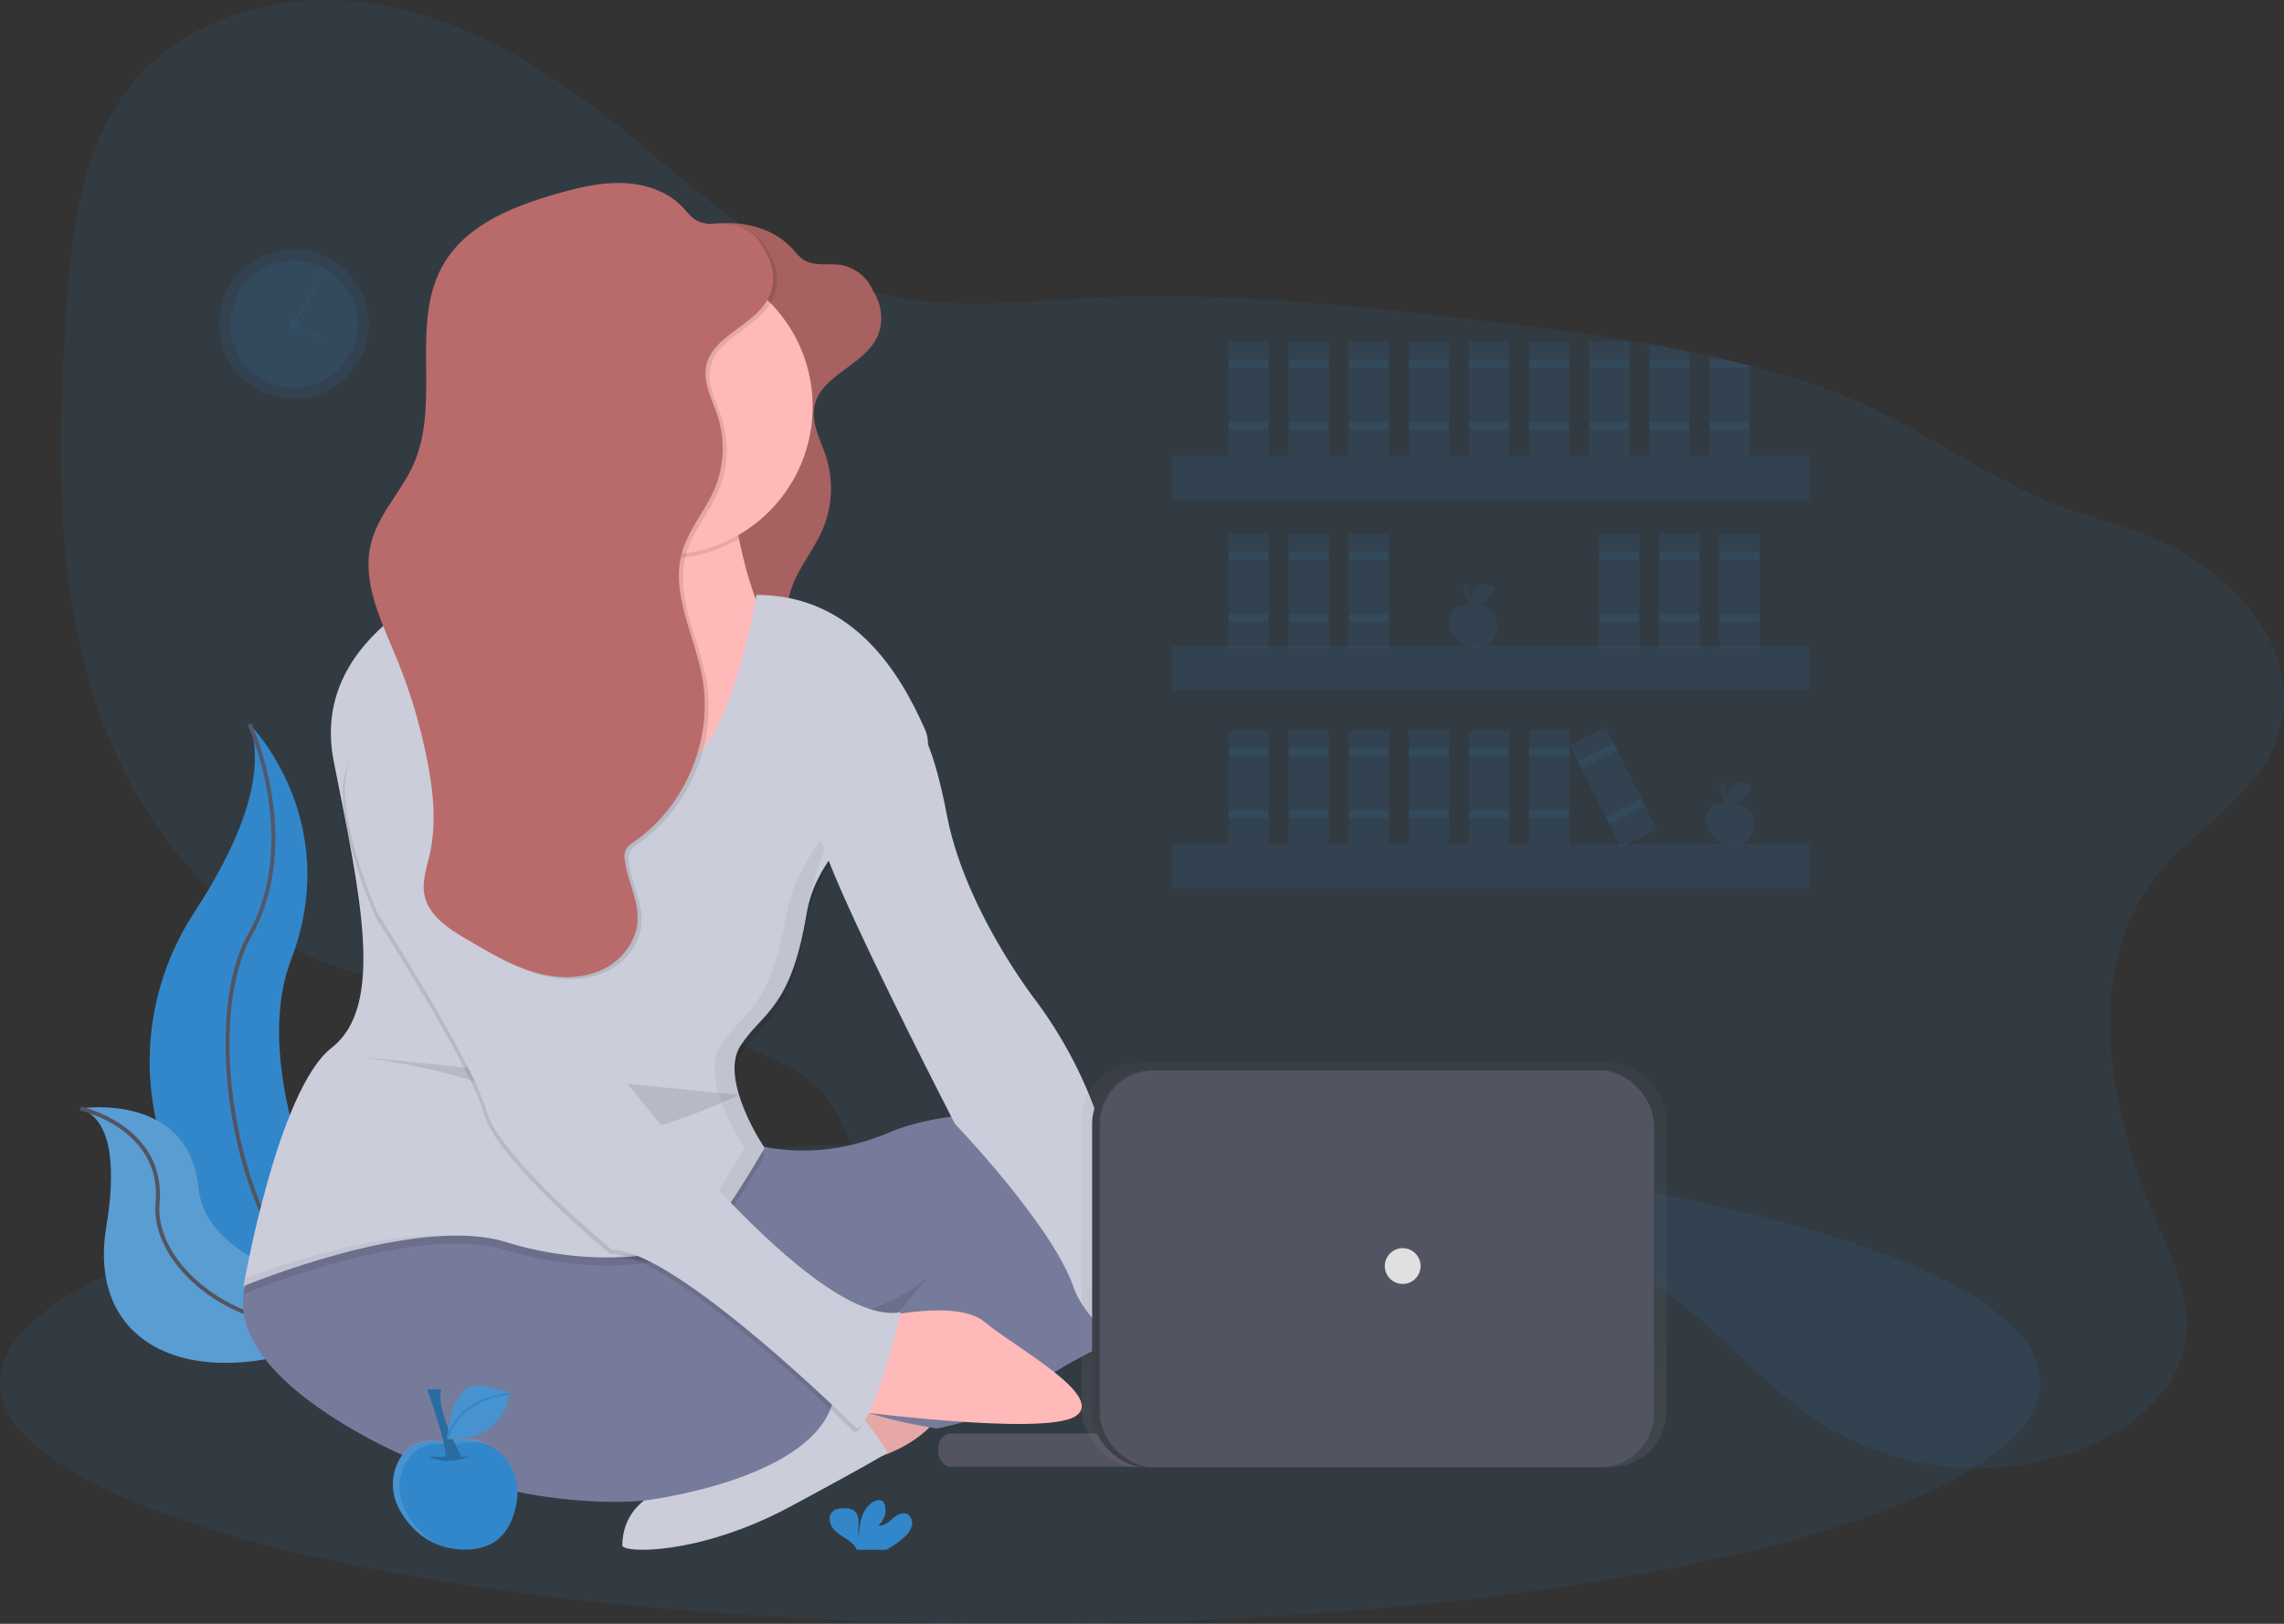 <svg id="95c6c890-4df0-4047-9b20-53c1698e0703" data-name="Layer 1" xmlns="http://www.w3.org/2000/svg" width="1139.67"
     height="810.43" viewBox="0 0 1139.67 810.43">
    <rect x="0" y="0" width="1139.67" height="810.43" fill="#333333" stroke="none"/>
    <defs>
        <linearGradient id="27534bda-5ea1-4910-bcb7-b6f2fadd52ae" x1="685.66" y1="732.28" x2="685.66" y2="530.49"
                        gradientUnits="userSpaceOnUse">
            <stop offset="0" stop-color="gray" stop-opacity="0.25"/>
            <stop offset="0.54" stop-color="gray" stop-opacity="0.12"/>
            <stop offset="1" stop-color="gray" stop-opacity="0.1"/>
        </linearGradient>
    </defs>
    <title>freelancer</title>
    <ellipse cx="509" cy="689.93" rx="509" ry="120.5" fill="#3287ca" opacity="0.1"/>
    <path d="M154.69,406.21S202.1,453.62,175.34,524s45.88,187.34,45.88,187.34-.78-.11-2.22-.37C121.63,693.76,73.24,582.4,127.39,499.66,147.52,468.9,164,432.82,154.69,406.21Z"
          transform="translate(-30.16 -44.79)" fill="#3287ca"/>
    <path d="M154.69,406.21s26.76,58.11,0,105.52S150.1,692.2,221.22,711.32" transform="translate(-30.16 -44.79)"
          fill="none" stroke="#535461" stroke-miterlimit="10" stroke-width="2"/>
    <path d="M70.25,598s54.1-8.62,59,39.87,104,55.2,104,55.2-.65.44-1.86,1.24C149.63,748,71.41,728.49,83.2,657.17,87.58,630.65,87.23,604,70.25,598Z"
          transform="translate(-30.16 -44.79)" fill="#3287ca"/>
    <path d="M70.25,598s54.1-8.62,59,39.87,104,55.2,104,55.2-.65.44-1.86,1.24C149.63,748,71.41,728.49,83.2,657.17,87.58,630.65,87.23,604,70.25,598Z"
          transform="translate(-30.16 -44.79)" fill="#f5f5f5" opacity="0.2"/>
    <path d="M70.25,598s42,9.22,38.54,47.4,62.36,84,124.51,47.67" transform="translate(-30.16 -44.79)" fill="none"
          stroke="#535461" stroke-miterlimit="10" stroke-width="2"/>
    <path d="M1168.59,405.63c-6.95,34.06-42.63,51.14-62.62,76.55-37.67,47.89-23,117.84.9,173.86,8,18.76,17.08,38.61,13.69,58.72-4.13,24.6-26.08,42.58-49.13,52.12-42,17.37-92.3,13.23-130.91-10.79-33.36-20.75-57.26-54.51-91.19-74.32-56.79-33.15-129.07-20.63-190.74,2.21-43.62,16.15-91.32,37.17-134.67,20.28-30.5-11.88-51.59-40.8-63.08-71.45-5.54-14.8-9.57-30.82-20.16-42.55-6.3-7-14.52-11.93-22.93-16.1-76.88-38.12-174-17.7-248.63-60-50.42-28.55-82.71-82.4-97-138.56s-12.63-115-9-172.88c2.58-41.1,7.21-85,33.47-116.7C124.37,52.49,172,40,215.14,46.39s82.15,29.11,116.52,55.88c43,33.47,82.78,75.13,135.51,88.69,35.91,9.23,73.68,4.18,110.72,2.43,61.92-2.92,123.86,3.58,185.43,10.7,30,3.47,60.1,7.11,89.84,12.39q10,1.77,20,3.81,5,1,10,2.14c2.6.57,5.19,1.17,7.78,1.78q6.13,1.44,12.22,3c11.66,3,23.21,6.45,34.64,10.35,39.74,13.57,71.6,38.2,109.13,55.41,24.46,11.22,51.13,14.32,74.29,28.6C1149.75,339.19,1175.9,369.81,1168.59,405.63Z"
          transform="translate(-30.16 -44.79)" fill="#3287ca" opacity="0.1"/>
    <path d="M636.3,688.77s41.1-3.26,52.93,10.88,54.06,46.56,36.63,53.78-111-21.61-111-21.61Z"
          transform="translate(-30.16 -44.79)" fill="#ffb9b9"/>
    <path d="M467.33,196.56a21.43,21.43,0,0,0-17.48-19.49c-6.26-1-13.25.77-18.63-2.6-2.43-1.53-4.17-3.92-6.13-6-7.68-8.21-19.21-12-30.45-12.33s-22.32,2.39-33.12,5.5c-21.56,6.21-44.34,15.32-55.81,34.6-17.44,29.35-1.35,68.91-15.14,100.14-6,13.64-17.44,24.78-21.16,39.22-5,19.29,4.86,38.86,12.45,57.28a273.18,273.18,0,0,1,15.44,51.2c3.05,15.48,4.75,31.57,1.31,47-1.51,6.75-4,13.62-2.66,20.4,2,10.26,11.92,16.73,20.94,22l2.35,1.38c13,7.6,26.37,15.36,41.26,17.24,9.25,1.16,19-.12,27-4.85s14.09-13.17,14.77-22.46c.76-10.51-5.09-20.35-6.35-30.82a9.37,9.37,0,0,1,.35-4.72c.83-2,2.76-3.29,4.54-4.53,25.64-17.88,39.39-51.34,33.72-82.08-3.86-20.94-15.86-41.76-10.05-62.25,3.21-11.32,11.48-20.49,16.12-31.3a52.54,52.54,0,0,0,1.72-36.42c-2.65-8.26-7.45-16.51-5.8-25,2.91-15.08,23-19.89,30.59-33.25,5.63-9.94,2.3-24-7.2-30.32"
          transform="translate(-30.16 -44.79)" fill="#b96b6b"/>
    <path d="M467.33,196.56a21.43,21.43,0,0,0-17.48-19.49c-6.26-1-13.25.77-18.63-2.6-2.43-1.53-4.17-3.92-6.13-6-7.68-8.21-19.21-12-30.45-12.33s-22.32,2.39-33.12,5.5c-21.56,6.21-44.34,15.32-55.81,34.6-17.44,29.35-1.35,68.91-15.14,100.14-6,13.64-17.44,24.78-21.16,39.22-5,19.29,4.86,38.86,12.45,57.28a273.18,273.18,0,0,1,15.44,51.2c3.05,15.48,4.75,31.57,1.31,47-1.51,6.75-4,13.62-2.66,20.4,2,10.26,11.92,16.73,20.94,22l2.35,1.38c13,7.6,26.37,15.36,41.26,17.24,9.25,1.16,19-.12,27-4.85s14.09-13.17,14.77-22.46c.76-10.51-5.09-20.35-6.35-30.82a9.37,9.37,0,0,1,.35-4.72c.83-2,2.76-3.29,4.54-4.53,25.64-17.88,39.39-51.34,33.72-82.08-3.86-20.94-15.86-41.76-10.05-62.25,3.21-11.32,11.48-20.49,16.12-31.3a52.54,52.54,0,0,0,1.72-36.42c-2.65-8.26-7.45-16.51-5.8-25,2.91-15.08,23-19.89,30.59-33.25,5.63-9.94,2.3-24-7.2-30.32"
          transform="translate(-30.16 -44.79)" opacity="0.1"/>
    <polygon points="478.5 675.93 263.5 675.93 263.5 560.93 383.5 606.93 478.5 560.93 478.5 675.93" fill="#777b9b"/>
    <polygon points="478.5 675.93 263.5 675.93 263.5 560.93 383.5 606.93 478.5 560.93 478.5 675.93" opacity="0.1"/>
    <path d="M482.66,731.77s-39,9.32-43,26.4,23,15.53,23,15.53,38-7.77,43-38.83S482.66,731.77,482.66,731.77Z"
          transform="translate(-30.16 -44.79)" fill="#ffb9b9"/>
    <path d="M482.66,731.77s-39,9.32-43,26.4,23,15.53,23,15.53,38-7.77,43-38.83S482.66,731.77,482.66,731.77Z"
          transform="translate(-30.16 -44.79)" opacity="0.1"/>
    <path d="M377.93,783.83s-36.77,2.39-37.27,32.22c-.07,4,38.3,5.16,83.85-19.33s48.65-27.07,48.65-27.07-17.6-28.36-30-32.22S377.93,783.83,377.93,783.83Z"
          transform="translate(-30.16 -44.79)" fill="#cbcdda"/>
    <path d="M162.66,669.71s-42,35,36,84,153,40,153,40,81.36-9.63,93.68-47.82-60.68-70.18-60.68-70.18-80,0-116-23S162.66,669.71,162.66,669.71Z"
          transform="translate(-30.16 -44.79)" fill="#777b9b"/>
    <path d="M389.66,609.71s36,21,85,0c37.7-16.16,120.4-9.82,156.53-6,16.94,1.77,31.45,13.44,36.08,29.83,3.78,13.37,1,29.8-21.62,45.2-50,34-85,44-98,58s-50,21-50,21-47-7-47-17,43-59,43-59-63,58-128-20S389.66,609.71,389.66,609.71Z"
          transform="translate(-30.16 -44.79)" fill="#777b9b"/>
    <path d="M371.66,468.71l-127-87s60.92-41.31,66.15-78.23a30,30,0,0,0-4.15-20.77c-25-40,88,0,88,0a236.25,236.25,0,0,0,4.25,31c4.91,24.35,15.27,56.78,36.75,73C472.66,414.71,371.66,468.71,371.66,468.71Z"
          transform="translate(-30.16 -44.79)" fill="#ffb9b9"/>
    <path d="M398.91,313.67a74.06,74.06,0,0,1-88.1-10.19,30,30,0,0,0-4.15-20.77c-25-40,88,0,88,0A236.25,236.25,0,0,0,398.91,313.67Z"
          transform="translate(-30.16 -44.79)" opacity="0.1"/>
    <circle cx="331.5" cy="202.93" r="74" fill="#ffb9b9"/>
    <path d="M407.66,345.71s-15,88-40,83-103-93-103-93-81,27-68,93,26,122-1,143-44,119-44,119,86-36,131-22,91,7,102-6,27-41,27-41-23-34-12-51,25-18,33-66,71-65,59-92S456.66,345.71,407.66,345.71Z"
          transform="translate(-30.16 -44.79)" opacity="0.1"/>
    <path d="M407.66,341.71s-15,88-40,83-103-93-103-93-81,27-68,93,26,122-1,143-44,119-44,119,86-36,131-22,91,7,102-6,27-41,27-41-23-34-12-51,25-18,33-66,71-65,59-92S456.66,341.71,407.66,341.71Z"
          transform="translate(-30.16 -44.79)" fill="#cbcdda"/>
    <path d="M467.66,702.71s40-10,54,2,61,37,45,47-113-3-113-3Z" transform="translate(-30.16 -44.79)" fill="#ffb9b9"/>
    <g opacity="0.05">
        <path d="M357.66,424.71a10.68,10.68,0,0,0,6.87-1c-27.78-10.72-99.87-92-99.87-92s-2.84.95-7.38,2.92C271.06,349.94,335.39,420.26,357.66,424.71Z"
              transform="translate(-30.16 -44.79)"/>
        <path d="M481.66,408.71c27.58-10.61-51,44-59,92s-22,49-33,66,12,51,12,51-16,28-27,41c-6.3,7.45-24.09,12.91-46.59,13.6,27.14.86,49.38-5.09,56.59-13.6,11-13,27-41,27-41s-23-34-12-51,25-18,33-66S475.16,411.21,481.66,408.71Z"
              transform="translate(-30.16 -44.79)"/>
        <path d="M152.43,682.54c-.51,2.67-.77,4.18-.77,4.18s55.92-23.41,101.18-25.13C217.91,660.14,172.77,675,152.43,682.54Z"
              transform="translate(-30.16 -44.79)"/>
    </g>
    <path d="M484.66,403.71s9,1,18,48,44,92,44,92a217.87,217.87,0,0,1,32,61c12,36,65.5,83.5,84.5,85.5,0,0-36.5,36.5-32.5,46.5s-4,0-4,0-50-19-61-50-59-81-59-81-64-124-67-144S484.66,403.71,484.66,403.71Z"
          transform="translate(-30.16 -44.79)" fill="#cbcdda"/>
    <path d="M209.16,572.21s77,9,94,33,95.75-13.94,95.75-13.94" transform="translate(-30.16 -44.79)" opacity="0.1"/>
    <path d="M284.66,435.71s33,121,45,136,105,138,149,130c0,0-13,56-22,58,0,0-91-90-122-89,0,0-57-47-63-70s-54-98-54-98-24-53-14-76S266.66,413.71,284.66,435.71Z"
          transform="translate(-30.16 -44.79)" opacity="0.1"/>
    <path d="M285.66,433.71s33,121,45,136,105,138,149,130c0,0-13,56-22,58,0,0-91-90-122-89,0,0-57-47-63-70s-54-98-54-98-24-53-14-76S267.66,411.71,285.66,433.71Z"
          transform="translate(-30.16 -44.79)" fill="#cbcdda"/>
    <path d="M415.33,177.56a21.43,21.43,0,0,0-17.48-19.49c-6.26-1-13.25.77-18.63-2.6-2.43-1.53-4.17-3.92-6.13-6-7.68-8.21-19.21-12-30.45-12.33s-22.32,2.39-33.12,5.5c-21.56,6.21-44.34,15.32-55.81,34.6-17.44,29.35-1.35,68.91-15.14,100.14-6,13.64-17.44,24.78-21.16,39.22-5,19.29,4.86,38.86,12.45,57.28a273.18,273.18,0,0,1,15.44,51.2c3.05,15.48,4.75,31.57,1.31,47-1.51,6.75-4,13.62-2.66,20.4,2,10.26,11.92,16.73,20.94,22l2.35,1.38c13,7.6,26.37,15.36,41.26,17.24,9.25,1.16,19-.12,27-4.85s14.09-13.17,14.77-22.46c.76-10.51-5.09-20.35-6.35-30.82a9.37,9.37,0,0,1,.35-4.72c.83-2,2.76-3.29,4.54-4.53,25.64-17.88,39.39-51.34,33.72-82.08-3.86-20.94-15.86-41.76-10.05-62.25,3.21-11.32,11.48-20.49,16.12-31.3a52.54,52.54,0,0,0,1.72-36.42c-2.65-8.26-7.45-16.51-5.8-25,2.91-15.08,23-19.89,30.59-33.25,5.63-9.94,2.3-24-7.2-30.32"
          transform="translate(-30.16 -44.79)" opacity="0.1"/>
    <path d="M413.33,176.56a21.43,21.43,0,0,0-17.48-19.49c-6.26-1-13.25.77-18.63-2.6-2.43-1.53-4.17-3.92-6.13-6-7.68-8.21-19.21-12-30.45-12.33s-22.32,2.39-33.12,5.5c-21.56,6.21-44.34,15.32-55.81,34.6-17.44,29.35-1.35,68.91-15.14,100.14-6,13.64-17.44,24.78-21.16,39.22-5,19.29,4.86,38.86,12.45,57.28a273.18,273.18,0,0,1,15.44,51.2c3.05,15.48,4.75,31.57,1.31,47-1.51,6.75-4,13.62-2.66,20.4,2,10.26,11.92,16.73,20.94,22l2.35,1.38c13,7.6,26.37,15.36,41.26,17.24,9.25,1.16,19-.12,27-4.85s14.09-13.17,14.77-22.46c.76-10.51-5.09-20.35-6.35-30.82a9.37,9.37,0,0,1,.35-4.72c.83-2,2.76-3.29,4.54-4.53,25.64-17.88,39.39-51.34,33.72-82.08-3.86-20.94-15.86-41.76-10.05-62.25,3.21-11.32,11.48-20.49,16.12-31.3a52.54,52.54,0,0,0,1.72-36.42c-2.65-8.26-7.45-16.51-5.8-25,2.91-15.08,23-19.89,30.59-33.25,5.63-9.94,2.3-24-7.2-30.32"
          transform="translate(-30.16 -44.79)" fill="#b96b6b"/>
    <path d="M481.36,812a11.67,11.67,0,0,0,3.83-5.78c.5-2.3-.48-5.05-2.68-5.89-2.46-.94-5.09.76-7.08,2.49s-4.28,3.69-6.89,3.32a10.48,10.48,0,0,0,3.24-9.81,4.1,4.1,0,0,0-.9-2c-1.37-1.46-3.84-.83-5.48.32-5.2,3.66-6.65,10.72-6.68,17.08-.52-2.29-.08-4.68-.1-7s-.66-5-2.64-6.22a8,8,0,0,0-4-.95c-2.34-.09-4.94.15-6.54,1.86-2,2.12-1.47,5.69.26,8s4.35,3.8,6.77,5.42a15,15,0,0,1,4.84,4.61,4.57,4.57,0,0,1,.36.82H472.3A40.83,40.83,0,0,0,481.36,812Z"
          transform="translate(-30.16 -44.79)" fill="#3287ca"/>
    <rect x="585" y="227.43" width="318" height="22" fill="#3287ca" opacity="0.1"/>
    <rect x="585" y="322.43" width="318" height="22" fill="#3287ca" opacity="0.1"/>
    <rect x="585" y="421.43" width="318" height="22" fill="#3287ca" opacity="0.1"/>
    <rect x="613" y="170.43" width="20" height="57" fill="#3287ca" opacity="0.1"/>
    <rect x="613" y="179.43" width="20" height="4" fill="#3287ca" opacity="0.1"/>
    <rect x="613" y="210.43" width="20" height="4" fill="#3287ca" opacity="0.1"/>
    <rect x="643" y="170.43" width="20" height="57" fill="#3287ca" opacity="0.1"/>
    <rect x="643" y="179.43" width="20" height="4" fill="#3287ca" opacity="0.1"/>
    <rect x="643" y="210.43" width="20" height="4" fill="#3287ca" opacity="0.1"/>
    <rect x="673" y="170.43" width="20" height="57" fill="#3287ca" opacity="0.1"/>
    <rect x="673" y="179.43" width="20" height="4" fill="#3287ca" opacity="0.1"/>
    <rect x="673" y="210.43" width="20" height="4" fill="#3287ca" opacity="0.1"/>
    <rect x="703" y="170.43" width="20" height="57" fill="#3287ca" opacity="0.1"/>
    <rect x="703" y="179.43" width="20" height="4" fill="#3287ca" opacity="0.1"/>
    <rect x="703" y="210.43" width="20" height="4" fill="#3287ca" opacity="0.1"/>
    <rect x="733" y="170.43" width="20" height="57" fill="#3287ca" opacity="0.1"/>
    <rect x="733" y="179.43" width="20" height="4" fill="#3287ca" opacity="0.1"/>
    <rect x="733" y="210.43" width="20" height="4" fill="#3287ca" opacity="0.1"/>
    <rect x="763" y="170.43" width="20" height="57" fill="#3287ca" opacity="0.1"/>
    <rect x="763" y="179.43" width="20" height="4" fill="#3287ca" opacity="0.1"/>
    <rect x="763" y="210.43" width="20" height="4" fill="#3287ca" opacity="0.1"/>
    <rect x="793" y="170.43" width="20" height="57" fill="#3287ca" opacity="0.1"/>
    <rect x="793" y="179.43" width="20" height="4" fill="#3287ca" opacity="0.1"/>
    <rect x="793" y="210.43" width="20" height="4" fill="#3287ca" opacity="0.1"/>
    <rect x="825.16" y="409.21" width="20" height="57" transform="translate(-137.76 375.95) rotate(-26.63)"
          fill="#3287ca" opacity="0.1"/>
    <rect x="817.32" y="420.07" width="20" height="4" transform="translate(-131.58 370.77) rotate(-26.63)"
          fill="#3287ca" opacity="0.1"/>
    <rect x="831.21" y="447.78" width="20" height="4" transform="translate(-142.53 379.94) rotate(-26.63)"
          fill="#3287ca" opacity="0.1"/>
    <rect x="613" y="266.43" width="20" height="57" fill="#3287ca" opacity="0.1"/>
    <rect x="613" y="275.43" width="20" height="4" fill="#3287ca" opacity="0.1"/>
    <rect x="613" y="306.43" width="20" height="4" fill="#3287ca" opacity="0.1"/>
    <rect x="643" y="266.43" width="20" height="57" fill="#3287ca" opacity="0.1"/>
    <rect x="643" y="275.43" width="20" height="4" fill="#3287ca" opacity="0.1"/>
    <rect x="643" y="306.43" width="20" height="4" fill="#3287ca" opacity="0.1"/>
    <rect x="673" y="266.43" width="20" height="57" fill="#3287ca" opacity="0.1"/>
    <rect x="673" y="275.43" width="20" height="4" fill="#3287ca" opacity="0.1"/>
    <rect x="673" y="306.43" width="20" height="4" fill="#3287ca" opacity="0.1"/>
    <rect x="798" y="266.43" width="20" height="57" fill="#3287ca" opacity="0.1"/>
    <rect x="798" y="275.43" width="20" height="4" fill="#3287ca" opacity="0.1"/>
    <rect x="798" y="306.43" width="20" height="4" fill="#3287ca" opacity="0.1"/>
    <rect x="828" y="266.43" width="20" height="57" fill="#3287ca" opacity="0.1"/>
    <rect x="828" y="275.43" width="20" height="4" fill="#3287ca" opacity="0.1"/>
    <rect x="828" y="306.43" width="20" height="4" fill="#3287ca" opacity="0.1"/>
    <rect x="858" y="266.43" width="20" height="57" fill="#3287ca" opacity="0.1"/>
    <rect x="858" y="275.43" width="20" height="4" fill="#3287ca" opacity="0.1"/>
    <rect x="858" y="306.43" width="20" height="4" fill="#3287ca" opacity="0.1"/>
    <rect x="613" y="364.43" width="20" height="57" fill="#3287ca" opacity="0.1"/>
    <rect x="613" y="373.43" width="20" height="4" fill="#3287ca" opacity="0.1"/>
    <rect x="613" y="404.43" width="20" height="4" fill="#3287ca" opacity="0.1"/>
    <rect x="643" y="364.43" width="20" height="57" fill="#3287ca" opacity="0.1"/>
    <rect x="643" y="373.43" width="20" height="4" fill="#3287ca" opacity="0.1"/>
    <rect x="643" y="404.43" width="20" height="4" fill="#3287ca" opacity="0.1"/>
    <rect x="673" y="364.43" width="20" height="57" fill="#3287ca" opacity="0.1"/>
    <rect x="673" y="373.43" width="20" height="4" fill="#3287ca" opacity="0.1"/>
    <rect x="673" y="404.43" width="20" height="4" fill="#3287ca" opacity="0.1"/>
    <rect x="703" y="364.43" width="20" height="57" fill="#3287ca" opacity="0.1"/>
    <rect x="703" y="373.43" width="20" height="4" fill="#3287ca" opacity="0.1"/>
    <rect x="703" y="404.43" width="20" height="4" fill="#3287ca" opacity="0.1"/>
    <rect x="733" y="364.43" width="20" height="57" fill="#3287ca" opacity="0.1"/>
    <rect x="733" y="373.43" width="20" height="4" fill="#3287ca" opacity="0.1"/>
    <rect x="733" y="404.43" width="20" height="4" fill="#3287ca" opacity="0.1"/>
    <rect x="763" y="364.43" width="20" height="57" fill="#3287ca" opacity="0.1"/>
    <rect x="763" y="373.43" width="20" height="4" fill="#3287ca" opacity="0.1"/>
    <rect x="763" y="404.43" width="20" height="4" fill="#3287ca" opacity="0.1"/>
    <path d="M873.16,220.29v51.92h-20V216.48Q863.2,218.25,873.16,220.29Z" transform="translate(-30.16 -44.79)"
          fill="#3287ca" opacity="0.1"/>
    <rect x="823" y="179.43" width="20" height="4" fill="#3287ca" opacity="0.1"/>
    <rect x="823" y="210.43" width="20" height="4" fill="#3287ca" opacity="0.1"/>
    <path d="M903.16,227.23v45h-20V222.43c2.6.57,5.19,1.17,7.78,1.78Q897.08,225.65,903.16,227.23Z"
          transform="translate(-30.16 -44.79)" fill="#3287ca" opacity="0.1"/>
    <path d="M903.16,227.23v1h-20v-4h7.78Q897.08,225.65,903.16,227.23Z" transform="translate(-30.16 -44.79)"
          fill="#3287ca" opacity="0.1"/>
    <rect x="853" y="210.43" width="20" height="4" fill="#3287ca" opacity="0.1"/>
    <circle cx="146.7" cy="161.75" r="37.33" fill="#3287ca" opacity="0.1"/>
    <circle cx="146.7" cy="161.75" r="31.68" fill="#3287ca" opacity="0.1"/>
    <circle cx="146.7" cy="161.75" r="2.26" fill="#3287ca" opacity="0.1"/>
    <line x1="160.28" y1="138" x2="147.82" y2="159.8" fill="none" stroke="#3287ca" stroke-miterlimit="10"
          opacity="0.1"/>
    <line x1="160.84" y1="169.11" x2="148.74" y2="162.74" fill="none" stroke="#3287ca" stroke-miterlimit="10"
          opacity="0.1"/>
    <rect x="468.26" y="715.48" width="117.43" height="16.59" rx="6.5" ry="6.5" fill="#535461"/>
    <g opacity="0.7">
        <rect x="539.73" y="530.49" width="291.85" height="201.8" rx="28.22" ry="28.22"
              fill="url(#27534bda-5ea1-4910-bcb7-b6f2fadd52ae)"/>
    </g>
    <rect x="544.94" y="534.21" width="276.47" height="198.07" rx="26.84" ry="26.84" fill="#3e3f49"/>
    <rect x="548.77" y="534.21" width="276.47" height="198.07" rx="26.84" ry="26.84" fill="#535461"/>
    <circle cx="699.92" cy="631.88" r="8.93" fill="#e0e0e0"/>
    <path d="M252.72,765.12s-15.88-5.38-23.52,8.61a25.52,25.52,0,0,0,.34,24.57c5,9.07,15.36,20.85,35,19.8,16.62-.89,22.15-13.57,23.65-25.37a26.06,26.06,0,0,0-34.61-27.9Z"
          transform="translate(-30.16 -44.79)" fill="#3287ca"/>
    <path d="M232.9,799.56a25.52,25.52,0,0,1-.34-24.57c7.64-14,23.52-8.61,23.52-8.61l.81-.29a25.83,25.83,0,0,1,18.66.42,25.84,25.84,0,0,0-22-2.1l-.81.29s-15.88-5.38-23.52,8.61a25.52,25.52,0,0,0,.34,24.57c3.31,6,8.92,13.11,18,17A39.35,39.35,0,0,1,232.9,799.56Z"
          transform="translate(-30.16 -44.79)" fill="#fff" opacity="0.1"/>
    <path d="M244.52,771.85s5.89,4.63,20.18,0" transform="translate(-30.16 -44.79)" opacity="0.2"/>
    <path d="M243.26,738.21s10.09,27.33,9.25,34.48l8-.84s-13.46-24-10.09-33.64Z" transform="translate(-30.16 -44.79)"
          fill="#3287ca"/>
    <path d="M243.26,738.21s10.09,27.33,9.25,34.48l8-.84s-13.46-24-10.09-33.64Z" transform="translate(-30.16 -44.79)"
          opacity="0.2"/>
    <path d="M284.45,740.5s-15.88-8.12-23-1.41-8.2,23.86-8.2,23.86S279.16,766.51,284.45,740.5Z"
          transform="translate(-30.16 -44.79)" fill="#3287ca"/>
    <path d="M284.45,740.5s-15.88-8.12-23-1.41-8.2,23.86-8.2,23.86S279.16,766.51,284.45,740.5Z"
          transform="translate(-30.16 -44.79)" fill="#fff" opacity="0.1"/>
    <path d="M253.26,762.95s4.17-19.91,31.19-22.45" transform="translate(-30.16 -44.79)" fill="none" stroke="#3287ca"
          stroke-miterlimit="10"/>
    <g opacity="0.1">
        <path d="M763.55,347.49s-6.06-2.06-9,3.29a9.75,9.75,0,0,0,.13,9.38c1.92,3.46,5.87,8,13.35,7.56,6.35-.34,8.46-5.18,9-9.69a10,10,0,0,0-13.22-10.66Z"
              transform="translate(-30.16 -44.79)" fill="#3287ca"/>
        <path d="M756,360.65a9.75,9.75,0,0,1-.13-9.38c2.92-5.34,9-3.29,9-3.29l.31-.11a9.87,9.87,0,0,1,7.13.16,9.87,9.87,0,0,0-8.41-.8l-.31.11s-6.06-2.06-9,3.29a9.75,9.75,0,0,0,.13,9.38,14.57,14.57,0,0,0,6.86,6.49A15,15,0,0,1,756,360.65Z"
              transform="translate(-30.16 -44.79)" fill="#3287ca" opacity="0.1"/>
        <path d="M760.42,350.06s2.25,1.77,7.71,0" transform="translate(-30.16 -44.79)" fill="#3287ca" opacity="0.2"/>
        <path d="M759.93,337.21s3.85,10.44,3.53,13.17l3.05-.32s-5.14-9.15-3.85-12.85Z"
              transform="translate(-30.16 -44.79)" fill="#3287ca"/>
        <path d="M759.93,337.21s3.85,10.44,3.53,13.17l3.05-.32s-5.14-9.15-3.85-12.85Z"
              transform="translate(-30.16 -44.79)" fill="#3287ca" opacity="0.2"/>
        <path d="M775.67,338.09s-6.07-3.1-8.78-.54-3.13,9.11-3.13,9.11S773.65,348,775.67,338.09Z"
              transform="translate(-30.16 -44.79)" fill="#3287ca"/>
        <path d="M775.67,338.09s-6.07-3.1-8.78-.54-3.13,9.11-3.13,9.11S773.65,348,775.67,338.09Z"
              transform="translate(-30.16 -44.79)" fill="#3287ca" opacity="0.1"/>
        <path d="M763.75,346.66s1.59-7.6,11.91-8.58" transform="translate(-30.16 -44.79)" fill="#3287ca"/>
    </g>
    <g opacity="0.1">
        <path d="M891.55,446.49s-6.06-2.06-9,3.29a9.75,9.75,0,0,0,.13,9.38c1.92,3.46,5.87,8,13.35,7.56,6.35-.34,8.46-5.18,9-9.69a10,10,0,0,0-13.22-10.66Z"
              transform="translate(-30.16 -44.79)" fill="#3287ca"/>
        <path d="M884,459.65a9.75,9.75,0,0,1-.13-9.38c2.92-5.34,9-3.29,9-3.29l.31-.11a9.87,9.87,0,0,1,7.13.16,9.87,9.87,0,0,0-8.41-.8l-.31.11s-6.06-2.06-9,3.29a9.75,9.75,0,0,0,.13,9.38,14.57,14.57,0,0,0,6.86,6.49A15,15,0,0,1,884,459.65Z"
              transform="translate(-30.16 -44.79)" fill="#3287ca" opacity="0.1"/>
        <path d="M888.42,449.06s2.25,1.77,7.71,0" transform="translate(-30.16 -44.79)" fill="#3287ca" opacity="0.2"/>
        <path d="M887.93,436.21s3.85,10.44,3.53,13.17l3.05-.32s-5.14-9.15-3.85-12.85Z"
              transform="translate(-30.16 -44.79)" fill="#3287ca"/>
        <path d="M887.93,436.21s3.85,10.44,3.53,13.17l3.05-.32s-5.14-9.15-3.85-12.85Z"
              transform="translate(-30.16 -44.79)" fill="#3287ca" opacity="0.2"/>
        <path d="M903.67,437.09s-6.07-3.1-8.78-.54-3.13,9.11-3.13,9.11S901.65,447,903.67,437.09Z"
              transform="translate(-30.16 -44.79)" fill="#3287ca"/>
        <path d="M903.67,437.09s-6.07-3.1-8.78-.54-3.13,9.11-3.13,9.11S901.65,447,903.67,437.09Z"
              transform="translate(-30.16 -44.79)" fill="#3287ca" opacity="0.1"/>
        <path d="M891.75,445.66s1.59-7.6,11.91-8.58" transform="translate(-30.16 -44.79)" fill="#3287ca"/>
    </g>
</svg>